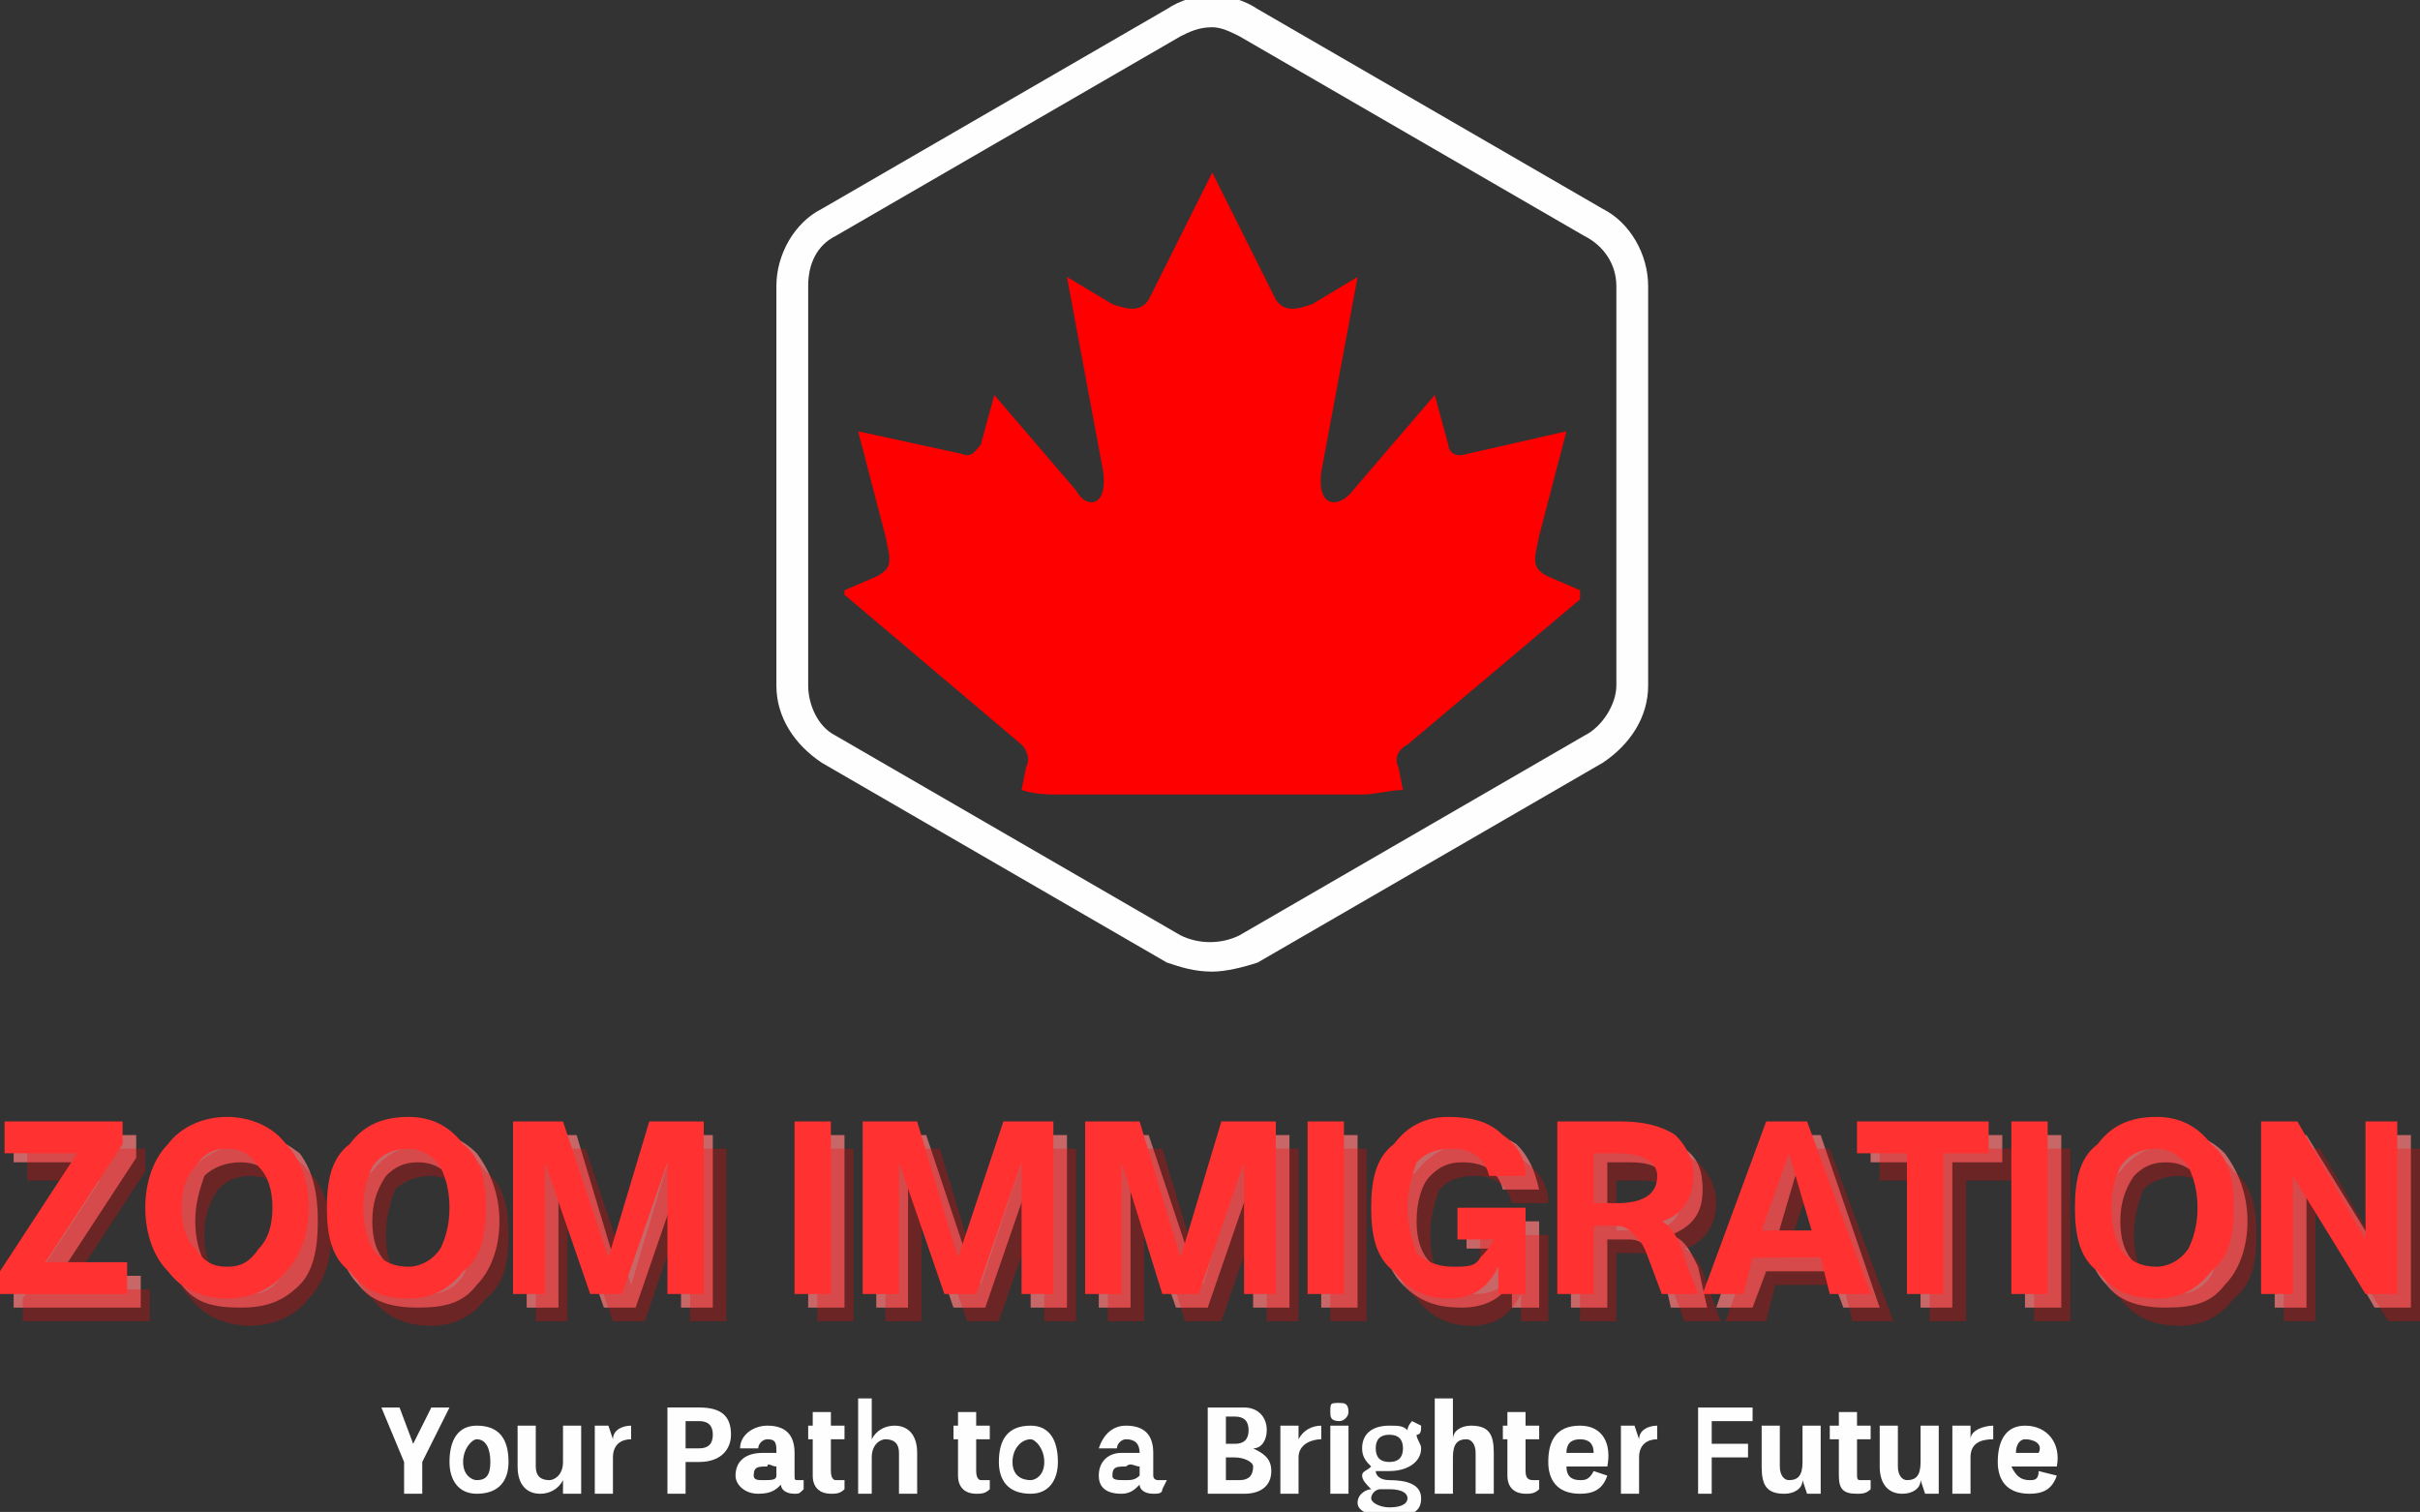 <?xml version="1.0" encoding="UTF-8"?>
<!DOCTYPE svg PUBLIC "-//W3C//DTD SVG 1.1//EN" "http://www.w3.org/Graphics/SVG/1.1/DTD/svg11.dtd">
<!-- Creator: CorelDRAW X8 -->
<svg xmlns="http://www.w3.org/2000/svg" xml:space="preserve" width="0.533in" height="0.333in" version="1.1" style="shape-rendering:geometricPrecision; text-rendering:geometricPrecision; image-rendering:optimizeQuality; fill-rule:evenodd; clip-rule:evenodd"
viewBox="0 0 533 333"
 xmlns:xlink="http://www.w3.org/1999/xlink">
 <rect x="0" y="0" width="533" height="333" fill="#333333" stroke="none"/>
 <defs>
  <style type="text/css">
   <![CDATA[
    .fil0 {fill:#FEFEFE;fill-rule:nonzero}
    .fil1 {fill:#FE0000;fill-rule:nonzero}
    .fil4 {fill:#FF3131;fill-rule:nonzero}
    .fil3 {fill:#FE0000;fill-rule:nonzero;fill-opacity:0.278}
    .fil2 {fill:#FF7A7B;fill-rule:nonzero;fill-opacity:0.729}
   ]]>
  </style>
 </defs>
 <g id="Layer_x0020_1">
  <path class="fil0" d="M267 214c-4,0 -7,-1 -10,-2l-76 -44c-6,-4 -10,-10 -10,-17l0 -88c0,-7 4,-14 10,-17l76 -44c6,-4 14,-4 20,0l76 44c6,3 10,10 10,17l0 88c0,7 -4,13 -10,17l-76 44c-3,1 -7,2 -10,2zm0 -208c-3,0 -5,1 -7,2l-76 44c-4,2 -6,6 -6,11l0 88c0,4 2,9 6,11l76 44c4,2 9,2 13,0l76 -44c4,-2 7,-7 7,-11l0 -88c0,-5 -3,-9 -7,-11l-76 -44c-2,-1 -4,-2 -6,-2z"/>
  <path class="fil1" d="M267 38l-14 28c-2,3 -5,2 -8,1l-10 -6 8 43c1,8 -4,8 -6,4l-18 -21 -3 11c-1,1 -2,3 -4,2l-23 -5 6 23c1,5 2,7 -2,9l-7 3c0,0 0,1 0,1l39 33c1,1 2,3 1,5l-1 5c3,1 6,1 9,1l0 0 66 0c3,0 6,-1 9,-1l-1 -5c-1,-2 0,-4 2,-5l38 -32 0 -2 -7 -3c-4,-2 -3,-4 -2,-9l6 -23 -22 5c-3,1 -4,-1 -4,-2l-3 -11 -18 21c-3,4 -8,4 -7,-4l8 -43 -10 6c-3,1 -6,2 -8,-1l-14 -28z"/>
  <path class="fil2" d="M31 281l0 7 -28 0 0 -5 17 -27 -17 0 0 -6 27 0 0 5 -17 26 18 0zm35 2c-4,4 -8,5 -13,5 -6,0 -10,-1 -13,-5 -4,-3 -5,-8 -5,-14 0,-6 1,-11 5,-15 3,-3 7,-5 13,-5 5,0 9,2 13,5 3,4 4,9 4,15 0,6 -1,11 -4,14zm-13 -1c3,0 5,-1 7,-4 2,-2 2,-5 2,-9 0,-4 0,-7 -2,-10 -2,-2 -4,-3 -7,-3 -3,0 -6,1 -8,3 -1,3 -2,6 -2,10 0,4 1,7 2,9 2,3 5,4 8,4zm52 1c-3,4 -7,5 -13,5 -5,0 -10,-1 -13,-5 -3,-3 -5,-8 -5,-14 0,-6 2,-11 5,-15 3,-3 8,-5 13,-5 6,0 10,2 13,5 3,4 5,9 5,15 0,6 -2,11 -5,14zm-13 -1c3,0 5,-1 7,-4 2,-2 3,-5 3,-9 0,-4 -1,-7 -3,-10 -2,-2 -4,-3 -7,-3 -3,0 -5,1 -7,3 -2,3 -3,6 -3,10 0,4 1,7 3,9 2,3 4,4 7,4zm65 -32l0 38 -7 0 0 -29 -10 29 -7 0 -10 -29 0 29 -7 0 0 -38 11 0 9 30 10 -30 11 0zm29 0l0 38 -8 0 0 -38 8 0zm49 0l0 38 -8 0 0 -29 -10 29 -7 0 -10 -29 0 29 -7 0 0 -38 11 0 10 30 9 -30 12 0zm49 0l0 38 -8 0 0 -29 -10 29 -7 0 -10 -29 0 29 -7 0 0 -38 11 0 10 30 9 -30 12 0zm15 0l0 38 -8 0 0 -38 8 0zm40 19l0 19 -6 0 0 -6c-2,4 -6,6 -11,6 -5,0 -9,-1 -13,-5 -3,-3 -5,-8 -5,-14 0,-6 2,-11 5,-15 4,-3 8,-5 13,-5 5,0 9,1 12,3 3,3 4,6 5,10l-8 0c-1,-4 -4,-6 -9,-6 -3,0 -5,1 -7,3 -2,2 -3,6 -3,10 0,4 1,7 3,9 2,3 4,4 8,4 2,0 4,-1 6,-2 1,-1 2,-2 3,-5l-9 0 0 -6 16 0zm35 10l2 9 -8 0 -2 -9c-1,-2 -2,-3 -3,-4 -1,-1 -2,-2 -4,-2l-5 0 0 15 -8 0 0 -38 13 0c6,0 10,1 12,3 3,2 4,5 4,9 0,5 -2,8 -7,10 3,1 4,3 6,7zm-20 -23l0 12 5 0c6,0 8,-2 8,-6 0,-4 -2,-6 -8,-6l-5 0zm47 -6l13 38 -8 0 -3 -8 -14 0 -3 8 -8 0 13 -38 10 0zm-10 24l11 0 -6 -17 -5 17zm39 -18l0 32 -7 0 0 -32 -11 0 0 -6 29 0 0 6 -11 0zm24 -6l0 38 -8 0 0 -38 8 0zm36 33c-3,4 -7,5 -13,5 -5,0 -10,-1 -13,-5 -3,-3 -5,-8 -5,-14 0,-6 2,-11 5,-15 4,-3 8,-5 13,-5 6,0 10,2 13,5 3,4 5,9 5,15 0,6 -2,11 -5,14zm-13 -1c3,0 5,-1 7,-4 2,-2 3,-5 3,-9 0,-4 -1,-7 -3,-10 -2,-2 -4,-3 -7,-3 -3,0 -5,1 -7,3 -2,3 -3,6 -3,10 0,4 1,7 3,9 2,3 4,4 7,4zm54 -32l0 38 -8 0 -15 -26 0 26 -7 0 0 -38 7 0 16 26 0 -26 7 0z"/>
  <path class="fil3" d="M33 284l0 7 -28 0 0 -5 17 -26 -16 0 0 -7 26 0 0 5 -17 26 18 0zm35 2c-3,4 -8,6 -13,6 -5,0 -10,-2 -13,-6 -3,-3 -5,-8 -5,-14 0,-6 2,-11 5,-14 3,-4 8,-6 13,-6 5,0 10,2 13,6 3,3 5,8 5,14 0,6 -2,11 -5,14zm-13 -1c3,0 5,-1 7,-4 2,-2 3,-5 3,-9 0,-4 -1,-7 -3,-10 -2,-2 -4,-3 -7,-3 -3,0 -5,1 -7,3 -2,3 -3,6 -3,10 0,4 1,7 3,9 2,3 4,4 7,4zm52 1c-3,4 -7,6 -12,6 -6,0 -10,-2 -13,-6 -4,-3 -5,-8 -5,-14 0,-6 1,-11 5,-14 3,-4 7,-6 13,-6 5,0 9,2 12,6 4,3 5,8 5,14 0,6 -1,11 -5,14zm-12 -1c2,0 5,-1 7,-4 1,-2 2,-5 2,-9 0,-4 -1,-7 -2,-10 -2,-2 -5,-3 -7,-3 -3,0 -6,1 -8,3 -1,3 -2,6 -2,10 0,4 1,7 2,9 2,3 5,4 8,4zm65 -32l0 38 -8 0 0 -29 -10 29 -7 0 -10 -29 0 29 -7 0 0 -38 11 0 10 30 9 -30 12 0zm28 0l0 38 -8 0 0 -38 8 0zm49 0l0 38 -7 0 0 -29 -10 29 -7 0 -10 -29 0 29 -8 0 0 -38 12 0 9 30 10 -30 11 0zm49 0l0 38 -7 0 0 -29 -10 29 -8 0 -9 -29 0 29 -8 0 0 -38 12 0 9 30 9 -30 12 0zm15 0l0 38 -8 0 0 -38 8 0zm40 19l0 19 -6 0 0 -6c-2,4 -5,7 -11,7 -5,0 -9,-2 -12,-6 -4,-3 -5,-8 -5,-14 0,-6 1,-11 5,-14 3,-4 7,-6 12,-6 5,0 9,1 12,4 3,2 5,5 5,9l-8 0c-1,-4 -4,-6 -8,-6 -4,0 -6,1 -8,3 -1,3 -2,6 -2,10 0,4 1,7 2,10 2,2 5,3 8,3 3,0 5,-1 6,-2 1,-1 2,-2 3,-4l-8 0 0 -7 15 0zm35 11l3 8 -8 0 -3 -8c-1,-3 -2,-4 -3,-5 -1,-1 -2,-2 -4,-2l-5 0 0 15 -8 0 0 -38 14 0c5,0 9,1 12,3 2,2 4,5 4,9 0,5 -3,9 -7,10 2,1 4,4 5,8zm-20 -23l0 11 5 0c6,0 9,-2 9,-6 0,-3 -3,-5 -9,-5l-5 0zm47 -7l14 38 -9 0 -2 -8 -15 0 -2 8 -9 0 14 -38 9 0zm-10 24l11 0 -5 -17 -6 17zm40 -17l0 31 -8 0 0 -31 -11 0 0 -7 29 0 0 7 -10 0zm23 -7l0 38 -8 0 0 -38 8 0zm36 33c-3,4 -7,6 -12,6 -6,0 -10,-2 -13,-6 -4,-3 -5,-8 -5,-14 0,-6 1,-11 5,-14 3,-4 7,-6 13,-6 5,0 9,2 12,6 4,3 5,8 5,14 0,6 -1,11 -5,14zm-12 -1c2,0 5,-1 7,-4 1,-2 2,-5 2,-9 0,-4 -1,-7 -2,-10 -2,-2 -5,-3 -7,-3 -3,0 -6,1 -8,3 -1,3 -2,6 -2,10 0,4 1,7 2,9 2,3 5,4 8,4zm53 -32l0 38 -7 0 -16 -26 0 26 -7 0 0 -38 8 0 15 26 0 -26 7 0z"/>
  <path class="fil4" d="M28 278l0 7 -28 0 0 -5 17 -26 -16 0 0 -7 26 0 0 5 -17 26 18 0zm35 2c-3,4 -8,6 -13,6 -5,0 -10,-2 -13,-6 -3,-3 -5,-8 -5,-14 0,-6 2,-11 5,-14 3,-4 8,-6 13,-6 5,0 10,2 13,6 3,3 5,8 5,14 0,6 -2,11 -5,14zm-13 -1c3,0 5,-1 7,-4 2,-2 3,-5 3,-9 0,-4 -1,-7 -3,-9 -2,-3 -4,-4 -7,-4 -3,0 -5,1 -7,4 -2,2 -3,5 -3,9 0,4 1,7 3,9 2,3 4,4 7,4zm52 1c-3,4 -7,6 -12,6 -6,0 -10,-2 -13,-6 -4,-3 -5,-8 -5,-14 0,-6 1,-11 5,-14 3,-4 7,-6 13,-6 5,0 9,2 12,6 4,3 5,8 5,14 0,6 -1,11 -5,14zm-12 -1c2,0 5,-1 7,-4 1,-2 2,-5 2,-9 0,-4 -1,-7 -2,-9 -2,-3 -5,-4 -7,-4 -3,0 -6,1 -8,4 -1,2 -2,5 -2,9 0,4 1,7 2,9 2,3 5,4 8,4zm65 -32l0 38 -8 0 0 -29 -10 29 -7 0 -10 -29 0 29 -7 0 0 -38 11 0 10 30 9 -30 12 0zm28 0l0 38 -8 0 0 -38 8 0zm49 0l0 38 -7 0 0 -29 -10 29 -7 0 -10 -29 0 29 -8 0 0 -38 12 0 9 30 10 -30 11 0zm49 0l0 38 -7 0 0 -29 -10 29 -8 0 -9 -29 0 29 -8 0 0 -38 12 0 9 30 9 -30 12 0zm15 0l0 38 -8 0 0 -38 8 0zm40 19l0 19 -6 0 0 -6c-2,4 -5,7 -11,7 -5,0 -9,-2 -12,-6 -4,-3 -5,-8 -5,-14 0,-6 1,-11 5,-14 3,-4 7,-6 12,-6 5,0 9,1 12,4 3,2 5,5 5,9l-8 0c-1,-4 -4,-6 -8,-6 -4,0 -6,1 -8,3 -1,3 -2,6 -2,10 0,4 1,7 2,10 2,2 5,3 8,3 3,0 5,0 6,-2 1,-1 2,-2 3,-4l-8 0 0 -7 15 0zm35 11l3 8 -8 0 -3 -8c-1,-3 -2,-4 -3,-5 -1,-1 -2,-2 -4,-2l-5 0 0 15 -8 0 0 -38 14 0c5,0 9,1 12,3 2,2 4,5 4,9 0,5 -3,9 -7,10 2,1 4,4 5,8zm-20 -23l0 11 5 0c6,0 9,-2 9,-6 0,-3 -3,-5 -9,-5l-5 0zm47 -7l14 38 -9 0 -2 -8 -15 0 -2 8 -9 0 14 -38 9 0zm-10 24l11 0 -5 -17 -6 17zm40 -17l0 31 -8 0 0 -31 -11 0 0 -7 29 0 0 7 -10 0zm23 -7l0 38 -8 0 0 -38 8 0zm36 33c-3,4 -7,6 -12,6 -6,0 -10,-2 -13,-6 -4,-3 -5,-8 -5,-14 0,-6 1,-11 5,-14 3,-4 7,-6 13,-6 5,0 9,2 12,6 4,3 5,8 5,14 0,6 -1,11 -5,14zm-12 -1c2,0 5,-1 7,-4 1,-2 2,-5 2,-9 0,-4 -1,-7 -2,-9 -2,-3 -5,-4 -7,-4 -3,0 -6,1 -8,4 -1,2 -2,5 -2,9 0,4 1,7 2,9 2,3 5,4 8,4zm53 -32l0 38 -7 0 -16 -26 0 26 -7 0 0 -38 8 0 15 26 0 -26 7 0z"/>
  <path class="fil0" d="M91 318l0 0 -3 -8 -4 0 5 12 0 7 4 0 0 -7 6 -12 -4 0 -4 8zm21 4c0,-5 -2,-8 -7,-8 -4,0 -6,3 -6,8 0,4 2,7 6,7 5,0 7,-3 7,-7zm-4 0c0,3 -1,4 -3,4 -1,0 -3,-1 -3,-4 0,-3 2,-5 3,-5 2,0 3,2 3,5zm6 -8l0 9c0,4 2,6 5,6 2,0 4,-1 5,-3l0 3 4 0 0 -15 -4 0 0 8c0,3 -2,4 -3,4 -2,0 -3,-1 -3,-3l0 -9 -4 0zm25 0c-2,0 -4,1 -4,3l-1 -3 -3 0 0 15 4 0 0 -8c0,-3 2,-4 4,-4l0 -3zm8 -4l0 19 4 0 0 -7 3 0c5,0 7,-3 7,-6 0,-4 -2,-6 -7,-6l-7 0zm4 9l0 -6 3 0c2,0 3,1 3,3 0,2 -1,3 -3,3l-3 0zm25 7c-1,0 -1,0 -1,-1l0 -5c0,-4 -2,-6 -6,-6 -3,0 -6,2 -6,5l4 0c0,-1 1,-2 2,-2 2,0 2,1 2,3l0 0c-1,0 -2,0 -3,0 -4,0 -6,2 -6,5 0,2 2,4 5,4 3,0 4,-1 5,-2 0,1 1,2 3,2 1,0 1,0 2,-1l0 -2c0,0 -1,0 -1,0zm-8 0c-1,0 -2,0 -2,-1 0,-2 1,-2 3,-2 0,-1 1,0 2,0l0 2c0,1 -1,1 -3,1zm18 -12l-3 0 0 -3 -4 0 0 3 -1 0 0 3 1 0 0 8c0,3 2,4 4,4 1,0 2,0 3,-1l0 -2c0,0 -1,0 -2,0 0,0 -1,0 -1,-2l0 -7 3 0 0 -3zm16 15l0 -9c0,-4 -2,-6 -5,-6 -2,0 -4,1 -5,3l0 -9 -3 0 0 21 3 0 0 -8c0,-3 2,-4 3,-4 2,0 3,1 3,3l0 9 4 0zm16 -15l-3 0 0 -3 -4 0 0 3 -1 0 0 3 1 0 0 8c0,3 2,4 4,4 1,0 2,0 3,-1l0 -2c0,0 -1,0 -2,0 0,0 -1,0 -1,-2l0 -7 3 0 0 -3zm15 8c0,-5 -2,-8 -6,-8 -5,0 -7,3 -7,8 0,4 2,7 7,7 4,0 6,-3 6,-7zm-3 0c0,3 -2,4 -3,4 -2,0 -4,-1 -4,-4 0,-3 2,-5 4,-5 1,0 3,2 3,5zm25 4c0,0 -1,0 -1,-1l0 -5c0,-4 -2,-6 -6,-6 -3,0 -5,2 -6,5l4 0c0,-1 1,-2 2,-2 2,0 3,1 3,3l0 0c-1,0 -3,0 -4,0 -3,0 -5,2 -5,5 0,2 1,4 5,4 2,0 3,-1 4,-2 0,1 1,2 3,2 1,0 2,0 2,-1l1 -2c-1,0 -1,0 -2,0zm-7 0c-2,0 -3,0 -3,-1 0,-2 1,-2 3,-2 1,-1 2,0 3,0l0 2c-1,1 -2,1 -3,1zm28 -7c2,0 3,-2 3,-4 0,-3 -2,-5 -5,-5l-8 0 0 19 8 0c4,0 6,-2 6,-5 0,-3 -2,-4 -4,-5zm-4 -7c2,0 3,1 3,3 0,2 -1,3 -3,3l-2 0 0 -6 2 0zm-2 14l0 -5 2 0c2,0 4,1 4,2 0,2 -1,3 -3,3l-3 0zm21 -12c-2,0 -4,1 -5,3l0 -3 -4 0 0 15 4 0 0 -8c0,-3 3,-4 5,-4l0 -3zm4 -1c1,0 2,-1 2,-2 0,-2 -1,-2 -2,-2 -2,0 -2,0 -2,2 0,1 0,2 2,2zm2 16l0 -15 -4 0 0 15 4 0zm9 -3c-2,0 -3,-1 -3,-2 0,0 0,0 1,0 0,0 1,0 2,0 4,0 7,-2 7,-5 0,-1 -1,-2 -1,-3 1,0 1,-1 1,-2l-2 -1c0,0 -1,1 -1,2 -1,-1 -2,-1 -4,-1 -4,0 -6,2 -6,5 0,2 1,3 2,4 -1,1 -2,1 -2,2 0,1 1,2 2,3 -1,0 -3,1 -3,3 0,2 3,3 7,3 5,0 7,-1 7,-4 0,-3 -3,-4 -7,-4l0 0zm0 -10c2,0 3,1 3,3 0,2 -1,3 -3,3 -2,0 -3,-1 -3,-3 0,-2 1,-3 3,-3zm0 16c-2,0 -4,-1 -4,-2 0,-1 1,-2 2,-2 1,0 1,0 2,0 3,0 4,1 4,2 0,1 -1,2 -4,2zm23 -3l0 -9c0,-4 -1,-6 -5,-6 -2,0 -4,1 -4,3l0 -9 -4 0 0 21 4 0 0 -8c0,-3 1,-4 3,-4 1,0 2,1 2,3l0 9 4 0zm10 -15l-3 0 0 -3 -4 0 0 3 -1 0 0 3 1 0 0 8c0,3 2,4 4,4 1,0 2,0 3,-1l0 -2c0,0 -1,0 -1,0 -1,0 -2,0 -2,-2l0 -7 3 0 0 -3zm9 0c-5,0 -7,3 -7,8 0,4 2,7 7,7 3,0 5,-1 6,-4l-3 -1c-1,2 -2,2 -3,2 -2,0 -3,-1 -3,-3l9 0c1,-5 -1,-9 -6,-9zm-3 6c0,-2 1,-3 3,-3 2,0 3,1 3,3l-6 0zm20 -6c-2,0 -4,1 -4,3l-1 -3 -3 0 0 15 4 0 0 -8c0,-3 2,-4 4,-4l0 -3zm21 -4l-12 0 0 19 3 0 0 -8 8 0 0 -3 -8 0 0 -5 9 0 0 -3zm2 4l0 9c0,4 1,6 5,6 2,0 4,-1 4,-3l1 3 3 0 0 -15 -4 0 0 8c0,3 -1,4 -3,4 -1,0 -2,-1 -2,-3l0 -9 -4 0zm24 0l-3 0 0 -3 -4 0 0 3 -2 0 0 3 2 0 0 8c0,3 1,4 4,4 1,0 2,0 3,-1l0 -2c-1,0 -2,0 -2,0 -1,0 -1,0 -1,-2l0 -7 3 0 0 -3zm2 0l0 9c0,4 2,6 5,6 2,0 4,-1 4,-3l1 3 3 0 0 -15 -4 0 0 8c0,3 -1,4 -3,4 -1,0 -2,-1 -2,-3l0 -9 -4 0zm25 0c-2,0 -5,1 -5,3l0 -3 -4 0 0 15 4 0 0 -8c0,-3 2,-4 5,-4l0 -3zm7 0c-4,0 -6,3 -6,8 0,4 2,7 7,7 3,0 5,-1 6,-4l-4 -1c0,2 -1,2 -2,2 -2,0 -3,-1 -4,-3l10 0c1,-5 -2,-9 -7,-9zm-2 6c0,-2 1,-3 2,-3 2,0 4,1 3,3l-5 0z"/>
 </g>
</svg>
